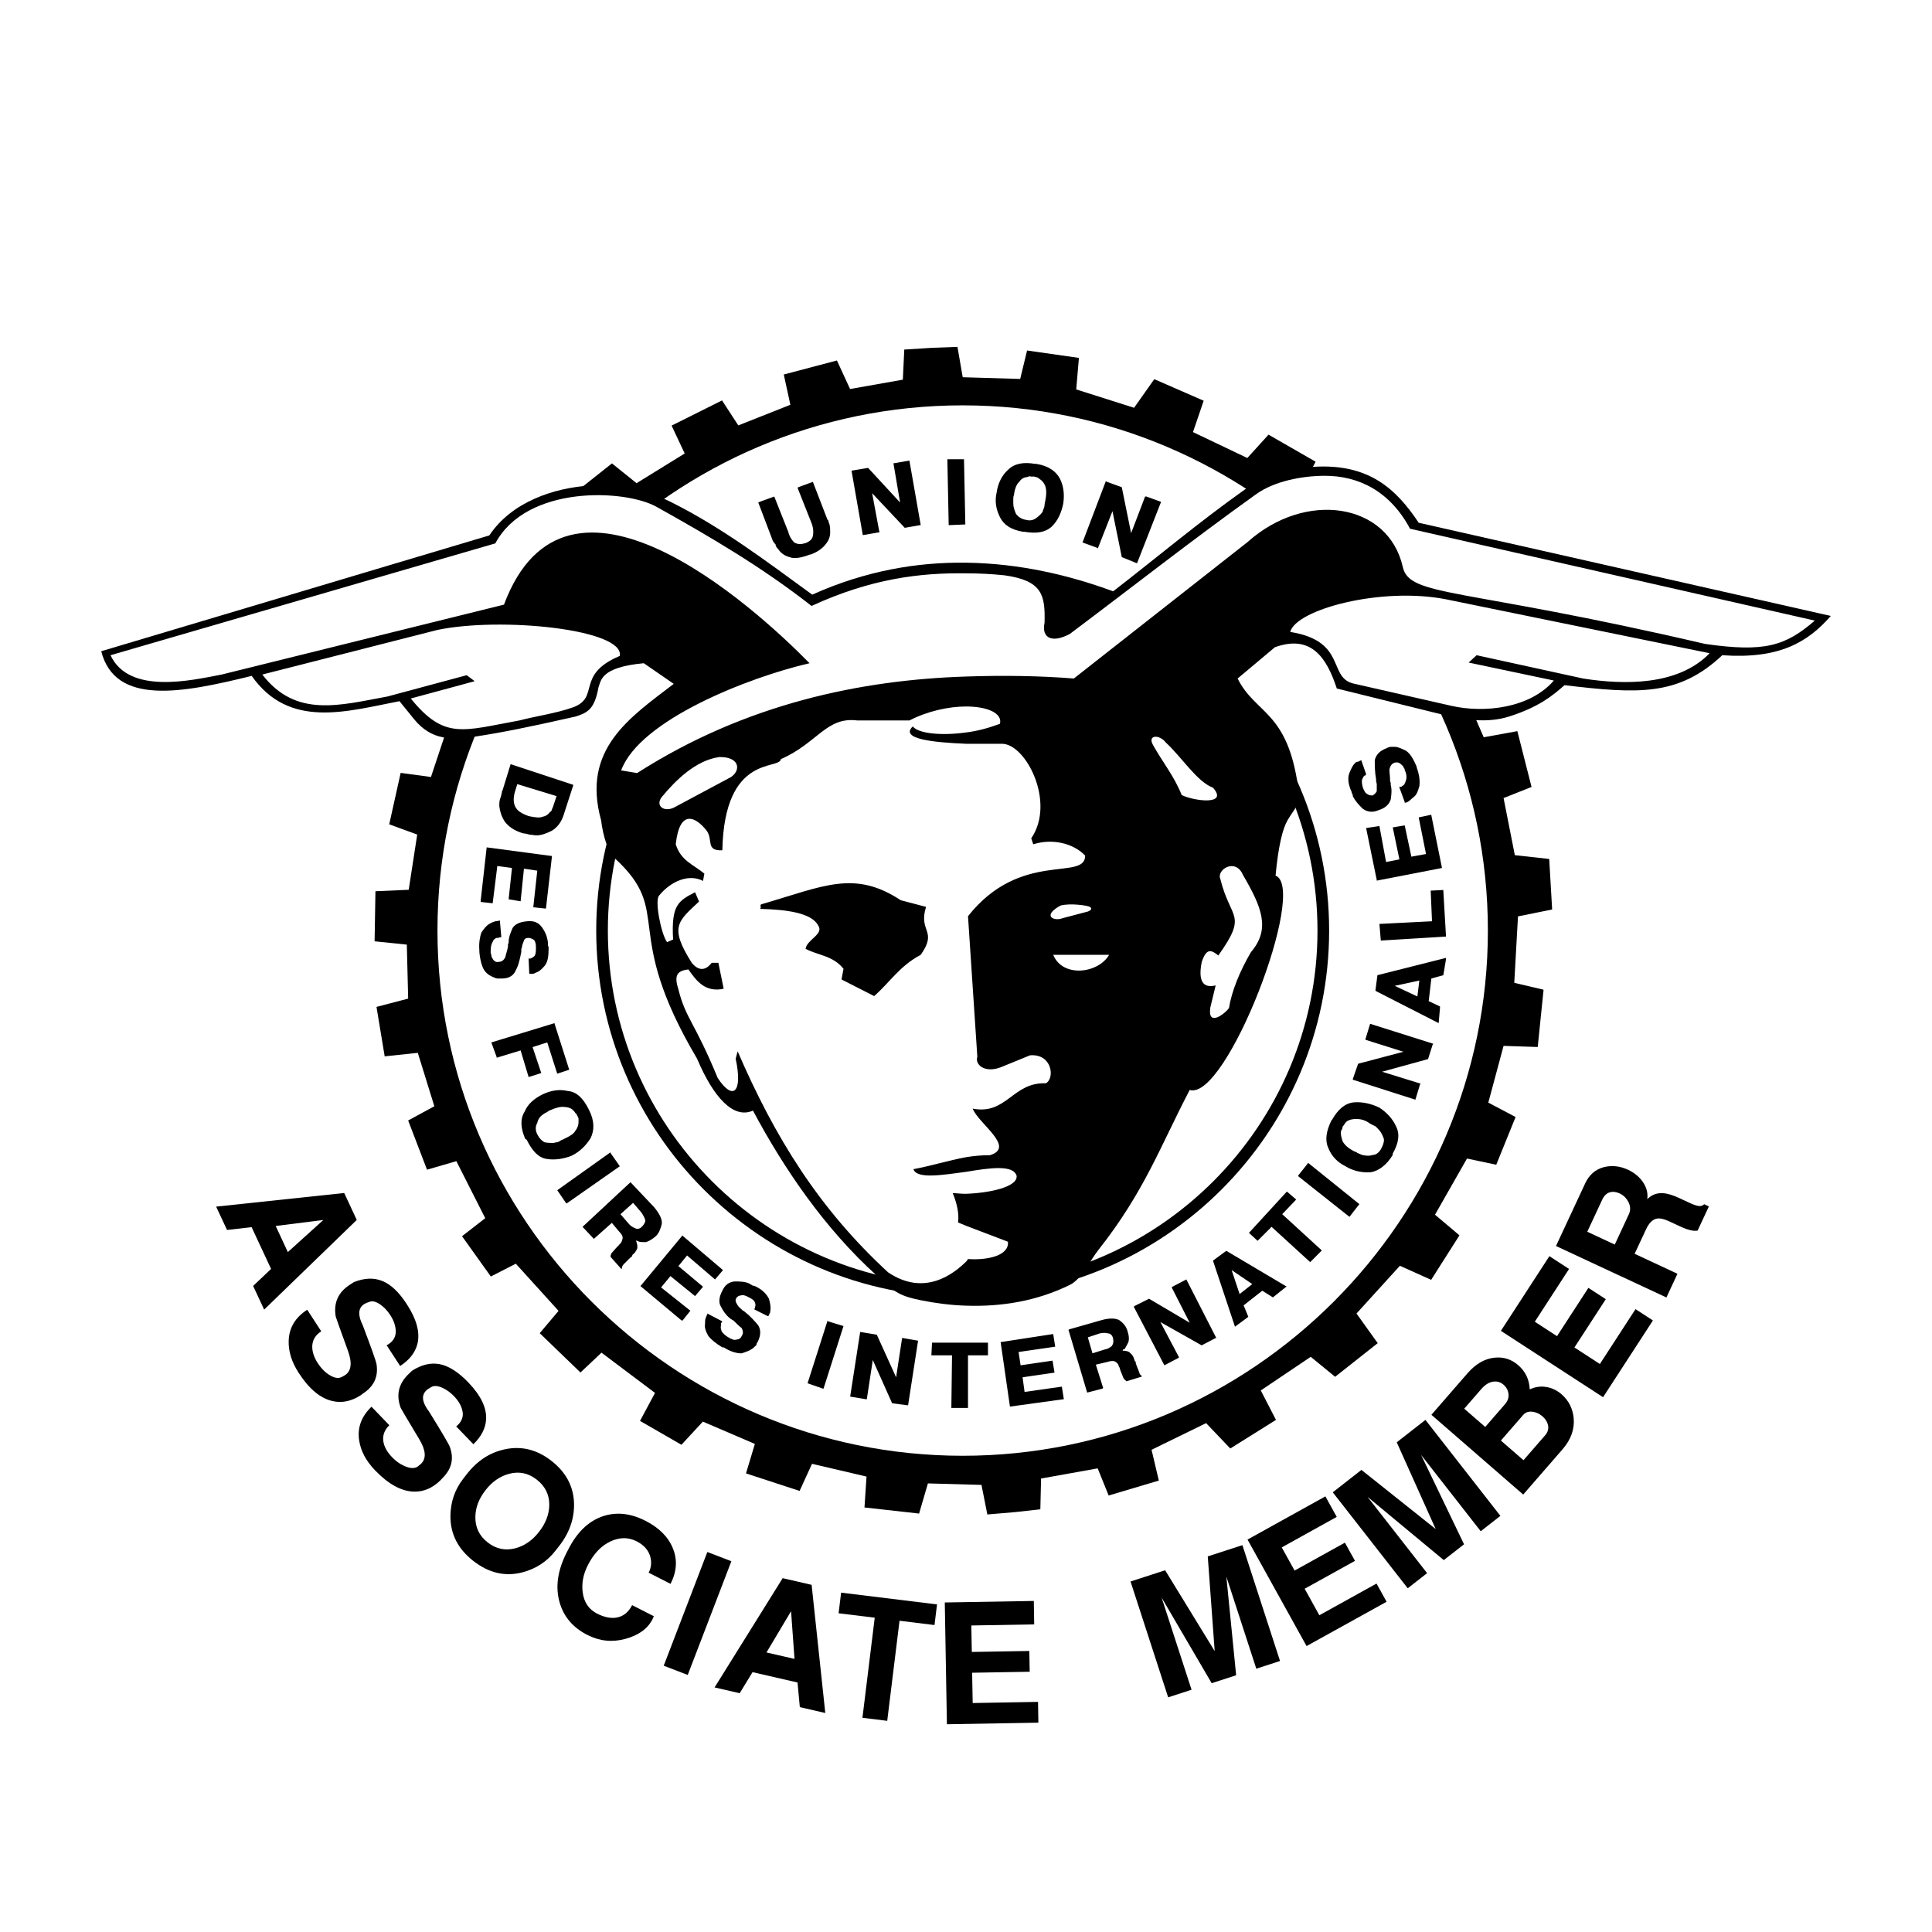 <?xml version="1.0" encoding="utf-8"?>
<!-- Generator: Adobe Illustrator 13.0.0, SVG Export Plug-In . SVG Version: 6.00 Build 14948)  -->
<!DOCTYPE svg PUBLIC "-//W3C//DTD SVG 1.0//EN" "http://www.w3.org/TR/2001/REC-SVG-20010904/DTD/svg10.dtd">
<svg version="1.0" id="Layer_1" xmlns="http://www.w3.org/2000/svg" xmlns:xlink="http://www.w3.org/1999/xlink" x="0px" y="0px"
	 width="192.756px" height="192.756px" viewBox="0 0 192.756 192.756" enable-background="new 0 0 192.756 192.756"
	 xml:space="preserve">
<g>
	<polygon fill-rule="evenodd" clip-rule="evenodd" fill="#FFFFFF" points="0,0 192.756,0 192.756,192.756 0,192.756 0,0 	"/>
	<polygon fill-rule="evenodd" clip-rule="evenodd" points="40.589,94.245 40.722,99.631 37.563,100.459 38.38,105.391 
		41.684,105.043 43.334,110.371 40.722,111.791 42.603,116.699 45.531,115.85 48.412,121.539 46.097,123.336 48.971,127.357 
		51.462,126.08 55.727,130.785 53.848,133.012 57.913,136.934 60.012,134.957 65.351,138.971 63.854,141.764 67.988,144.146 
		70.125,141.834 75.313,144.061 74.429,147.002 79.776,148.75 81.014,146.045 86.454,147.318 86.249,150.4 91.698,151.008 
		92.578,148 97.923,148.148 98.506,151.098 101.285,150.863 103.795,150.584 103.868,147.512 109.516,146.5 110.61,149.207 
		115.617,147.717 114.891,144.646 120.332,141.986 122.745,144.516 127.304,141.664 125.789,138.725 130.771,135.371 
		133.206,137.363 137.455,134.006 135.338,131.051 139.668,126.287 142.786,127.689 145.61,123.25 143.17,121.191 146.362,115.588 
		149.281,116.207 151.211,111.445 148.489,110.008 150.011,104.348 153.419,104.459 154.002,98.744 151.079,98.057 151.45,91.427 
		154.858,90.739 154.565,85.698 151.135,85.321 150.012,79.622 152.803,78.515 151.387,72.946 148.031,73.558 145.695,68.181 
		148.176,66.361 145.568,61.933 142.771,62.975 138.791,57.902 140.902,55.506 137.458,51.53 134.579,53.376 129.597,49.297 
		131.256,46.064 126.561,43.366 124.445,45.696 119.024,43.109 120.091,39.981 115.163,37.829 113.147,40.685 107.375,38.853 
		107.643,35.708 102.471,34.969 101.786,37.807 96.051,37.637 95.527,34.609 93.004,34.701 90.22,34.876 90.076,37.881 
		84.811,38.812 83.5,35.966 78.198,37.365 78.854,40.385 73.66,42.443 72.038,39.95 67.006,42.463 68.312,45.244 63.508,48.208 
		61.054,46.233 57.314,49.198 59.205,51.74 54.513,56.496 52.147,54.849 48.702,59.325 50.887,61.25 47.36,66.531 44.708,65.633 
		42.456,70.034 45.01,71.47 42.996,77.521 39.974,77.112 38.833,82.242 41.626,83.264 40.777,88.775 37.458,88.919 37.374,93.915 
		40.589,94.245 	"/>
	<path fill-rule="evenodd" clip-rule="evenodd" fill="#FFFFFF" d="M96.046,40.442c28.861,0,52.4,23.539,52.4,52.4
		s-23.539,52.4-52.4,52.4c-28.861,0-52.4-23.539-52.4-52.4S67.185,40.442,96.046,40.442L96.046,40.442z M96.046,56.281
		c20.138,0,36.562,16.424,36.562,36.561c0,20.138-16.424,36.562-36.562,36.562c-20.137,0-36.561-16.424-36.561-36.562
		C59.485,72.705,75.909,56.281,96.046,56.281L96.046,56.281z"/>
	<path fill-rule="evenodd" clip-rule="evenodd" fill="#FFFFFF" d="M96.046,57.442c19.498,0,35.4,15.902,35.4,35.4
		s-15.902,35.4-35.4,35.4s-35.4-15.902-35.4-35.4S76.548,57.442,96.046,57.442L96.046,57.442z"/>
	<path fill-rule="evenodd" clip-rule="evenodd" d="M53.603,113.17c0.199,0.398,0.465,0.664,0.731,0.797
		c0.332,0.066,0.598,0.066,0.863,0.066c0.266-0.066,0.531-0.066,0.665-0.199c0.199-0.133,0.332-0.133,0.398-0.199
		c0.598-0.266,0.996-0.531,1.128-0.797c0.267-0.334,0.333-0.664,0.333-0.863c0-0.133,0-0.334,0-0.398
		c-0.066-0.066-0.066-0.201-0.133-0.266c-0.066-0.133-0.066-0.201-0.199-0.268c0-0.066-0.132-0.199-0.266-0.332
		c-0.133-0.133-0.464-0.266-0.796-0.266c-0.333-0.066-0.864,0.066-1.462,0.332c-0.066,0-0.199,0.133-0.332,0.199
		c-0.133,0.066-0.266,0.133-0.332,0.201c-0.333,0.197-0.532,0.531-0.599,0.861C53.404,112.373,53.404,112.771,53.603,113.17
		L53.603,113.17L53.603,113.17z M49.884,91.981l0.132,1.527H49.95c-0.066,0-0.133,0-0.199,0.066c-0.066,0-0.133,0-0.199,0
		c-0.199,0.066-0.332,0.199-0.398,0.398c-0.133,0.199-0.2,0.532-0.2,0.863c0,0.067,0,0.133,0,0.2c0,0.066,0.066,0.199,0.066,0.266
		c0,0.199,0.133,0.332,0.199,0.465c0.133,0.133,0.266,0.266,0.531,0.199c0.333,0,0.532-0.199,0.665-0.465
		c0.067-0.332,0.199-0.664,0.266-1.062v-0.066c0-0.067,0-0.133,0-0.2l0.066-0.066c0,0,0-0.067,0-0.133c0-0.465,0.2-0.93,0.399-1.395
		c0.266-0.399,0.731-0.598,1.461-0.665c0.664-0.066,1.129,0.133,1.461,0.598c0.333,0.465,0.531,0.93,0.598,1.528
		c0,0.067,0,0.133,0,0.266c0,0.067,0.067,0.133,0.067,0.2v0.133c0,0.73-0.067,1.328-0.398,1.727
		c-0.332,0.399-0.598,0.598-0.997,0.731c-0.066,0.066-0.199,0.066-0.266,0.066s-0.133,0-0.266,0l0,0l0,0l-0.067-1.528
		c0,0,0.067,0,0.133,0c0,0,0,0,0.066,0c0.133-0.066,0.266-0.133,0.399-0.266c0.133-0.2,0.133-0.532,0.133-0.863
		c0-0.333-0.066-0.598-0.199-0.731c-0.199-0.133-0.398-0.199-0.532-0.199c-0.265,0-0.398,0.066-0.465,0.266
		c-0.066,0.199-0.199,0.465-0.199,0.665c0,0.066-0.066,0.133-0.066,0.199c0,0.066,0,0.2,0,0.266
		c-0.132,0.665-0.266,1.329-0.531,1.794c-0.199,0.531-0.664,0.863-1.395,0.863c-0.133,0-0.266,0-0.398,0
		c-0.133,0-0.332-0.066-0.465-0.133c-0.332-0.133-0.664-0.332-0.93-0.73c-0.2-0.333-0.399-0.997-0.465-1.794l0,0v-0.133
		c-0.066-0.797,0.066-1.395,0.199-1.793c0.266-0.399,0.531-0.731,0.797-0.864c0.199-0.133,0.398-0.199,0.598-0.266
		c0.199,0,0.332-0.066,0.465-0.066l0,0V91.981L49.884,91.981z M63.167,120.01l-1.262,1.129l0.863,0.998l0.066,0.066
		c0.133,0.133,0.332,0.266,0.531,0.332c0.199,0.133,0.465,0.066,0.665-0.133c0.266-0.266,0.399-0.531,0.333-0.73
		c-0.067-0.199-0.2-0.465-0.399-0.732l0,0L63.167,120.01L63.167,120.01z M52.274,86.668l-0.332,3.254l-1.196-0.199l0.333-3.122
		l-1.461-0.199l-0.464,3.719l-1.196-0.133v-0.132l0.598-5.314l6.509,0.864v0.066l-0.597,5.181l-1.262-0.133l0.398-3.653
		L52.274,86.668L52.274,86.668z M52.408,113.635c-0.465-1.062-0.531-1.994-0.067-2.725c0.333-0.797,0.997-1.328,1.794-1.727
		c0.863-0.398,1.66-0.531,2.524-0.332c0.863,0.066,1.528,0.73,2.059,1.793l0,0l0.067,0.133c0.531,1.064,0.531,1.994,0.132,2.791
		c-0.465,0.73-1.062,1.328-1.859,1.727c-0.797,0.332-1.727,0.465-2.524,0.332c-0.864-0.133-1.461-0.863-1.993-1.926l0,0
		L52.408,113.635L52.408,113.635z M58.12,122.402l4.782-4.451l0.066,0.066l2.325,2.457c0.532,0.664,0.797,1.197,0.731,1.662
		c-0.133,0.465-0.266,0.93-0.664,1.262c-0.333,0.266-0.665,0.465-0.93,0.531c-0.267,0-0.532,0-0.731-0.066
		c-0.066-0.066-0.133-0.066-0.199-0.066c0-0.066-0.066,0-0.066-0.066c0.132,0.332,0.199,0.598,0.132,0.863
		c-0.132,0.266-0.265,0.465-0.465,0.598c0,0.066-0.066,0.133-0.066,0.199c-0.066,0-0.133,0.066-0.199,0.133
		c-0.266,0.266-0.465,0.465-0.598,0.598s-0.199,0.266-0.199,0.465l0,0h-0.066v0.066v-0.066l-1.062-1.195
		c0-0.133,0.066-0.332,0.133-0.398c0.133-0.133,0.332-0.398,0.598-0.664c0.066-0.066,0.066-0.066,0.133-0.133
		c0,0,0-0.066,0.066-0.066c0.133-0.133,0.199-0.266,0.266-0.531c0.066-0.199-0.066-0.465-0.398-0.797l0,0l-0.664-0.797l-1.793,1.594
		l-0.066-0.066L58.12,122.402L58.12,122.402z M70.673,131.104l1.395,0.73l0,0c-0.066,0.066-0.066,0.133-0.132,0.199
		c0,0.066,0,0.199,0,0.199c-0.067,0.199,0,0.398,0.066,0.598c0.133,0.199,0.332,0.398,0.664,0.598c0.067,0,0.133,0.066,0.199,0.133
		c0.067,0,0.133,0,0.199,0.066c0.133,0.066,0.333,0.066,0.532,0c0.133,0,0.332-0.133,0.398-0.332c0.199-0.266,0.133-0.531,0-0.797
		c-0.266-0.199-0.531-0.465-0.797-0.73c-0.066-0.066-0.066-0.066-0.133-0.066c-0.066,0,0-0.066-0.066-0.066
		c-0.066,0-0.066-0.066-0.133-0.066c0,0,0-0.066-0.066-0.066c-0.399-0.332-0.664-0.73-0.863-1.131
		c-0.266-0.396-0.199-0.996,0.132-1.594c0.266-0.598,0.665-0.863,1.196-0.93c0.598,0,1.129,0,1.594,0.266
		c0.066,0.066,0.132,0.066,0.199,0.133c0.066,0,0.199,0.066,0.266,0.066l0,0l0.133,0.066c0.664,0.332,1.062,0.797,1.262,1.197
		c0.133,0.465,0.2,0.861,0.133,1.195c0,0.133,0,0.199-0.066,0.266c-0.067,0.133-0.067,0.199-0.133,0.266l0,0h-0.066l-1.329-0.664
		c0-0.066,0.066-0.133,0.066-0.133v-0.068c0.066-0.199,0.066-0.33,0-0.463c-0.066-0.268-0.333-0.398-0.598-0.533
		c-0.333-0.199-0.598-0.266-0.797-0.199c-0.199,0-0.398,0.133-0.464,0.266c-0.133,0.199-0.067,0.4,0.066,0.6
		c0.066,0.131,0.199,0.33,0.398,0.465c0.066,0.066,0.133,0.133,0.199,0.199c0.066,0,0.133,0.066,0.133,0.066
		c0.598,0.465,1.062,0.996,1.395,1.395c0.266,0.465,0.266,0.996-0.066,1.66c-0.066,0.066-0.133,0.199-0.133,0.332
		c-0.133,0.066-0.266,0.266-0.398,0.332c-0.266,0.199-0.665,0.332-1.063,0.465c-0.465,0-1.062-0.133-1.793-0.598l0,0h-0.133
		c-0.664-0.398-1.129-0.797-1.395-1.129c-0.266-0.465-0.398-0.863-0.333-1.195c0-0.199,0-0.465,0.067-0.598
		c0.066-0.199,0.132-0.332,0.199-0.465l0,0L70.673,131.104L70.673,131.104z M53.138,104.469l0.864,2.59l-1.263,0.398l-0.796-2.656
		l-2.392,0.73v-0.066l-0.531-1.461l6.31-1.926v0.064l1.461,4.584l-1.196,0.398l-0.997-3.121L53.138,104.469L53.138,104.469z
		 M55.529,79.428l-3.918-1.196l-0.266,0.864c-0.132,0.531-0.132,0.996,0.067,1.395s0.597,0.665,1.328,0.93
		c0.665,0.133,1.063,0.199,1.396,0.066c0.332-0.066,0.531-0.199,0.73-0.465c0.133-0.066,0.199-0.2,0.199-0.266
		c0.067-0.2,0.133-0.266,0.133-0.333l0,0L55.529,79.428L55.529,79.428z M60.91,115.029l0.93,1.328l-5.313,3.719l-0.067-0.066
		l-0.863-1.262l5.314-3.785V115.029L60.91,115.029z M67.685,126.32l2.457,2.059l-0.797,0.932l-2.457-1.994l-0.931,1.129l2.923,2.326
		l-0.797,0.996l-0.133-0.066l-4.051-3.389l4.185-5.047l0.066,0.066l3.985,3.387l-0.797,0.93l-2.79-2.391L67.685,126.32
		L67.685,126.32z M57.189,78.365l-0.863,2.657c-0.266,0.996-0.731,1.527-1.263,1.859c-0.531,0.266-1.062,0.465-1.527,0.465
		c-0.2,0-0.465-0.066-0.665-0.066c-0.266-0.067-0.465-0.133-0.665-0.133c-0.93-0.266-1.527-0.731-1.859-1.195
		c-0.333-0.531-0.465-0.996-0.532-1.528c0-0.266,0-0.598,0.133-0.864c0.066-0.266,0.133-0.464,0.133-0.597l0,0l0.066-0.133
		l0.797-2.59l6.243,2.059V78.365L57.189,78.365z M82.629,131.834l1.528,0.465l-1.993,6.242h-0.066l-1.528-0.531l1.993-6.242
		L82.629,131.834L82.629,131.834z M87.079,135.686l-0.598,3.918h-0.066l-1.594-0.264l0.997-6.443h0.066l1.595,0.266l1.926,4.25
		l0.598-3.918h0.066l1.528,0.266l-0.997,6.443h-0.066l-1.527-0.199L87.079,135.686L87.079,135.686z M101.824,136.217l3.188-0.465
		l0.199,1.195l-3.188,0.465l0.199,1.461l3.72-0.529l0.199,1.26h-0.066l-5.313,0.732l-0.93-6.443h0.066l5.181-0.797l0.199,1.262
		l-3.653,0.531L101.824,136.217L101.824,136.217z M108.467,138.939l-1.86-6.242l0.066-0.066l3.255-0.93
		c0.73-0.199,1.328-0.199,1.727,0c0.466,0.332,0.731,0.664,0.864,1.195c0.133,0.398,0.133,0.73,0.066,0.996
		c-0.133,0.266-0.266,0.531-0.398,0.73c-0.066,0-0.066,0-0.133,0c0,0.066,0,0.066-0.066,0.133c0.332,0,0.664,0.066,0.797,0.266
		c0.199,0.133,0.332,0.398,0.398,0.664c0,0.066,0.066,0.133,0.133,0.199c0,0,0,0.066,0,0.133c0.133,0.398,0.266,0.664,0.332,0.863
		s0.066,0.266,0.266,0.398l0,0v0.066h0.066h-0.066l-1.527,0.465c-0.133-0.133-0.266-0.199-0.332-0.398s-0.199-0.465-0.333-0.863
		v-0.066c0-0.066-0.066-0.066-0.066-0.066c-0.065-0.266-0.133-0.398-0.331-0.531c-0.2-0.133-0.465-0.133-0.864,0l0,0l-1.129,0.266
		l0.73,2.324l-0.066,0.066L108.467,138.939L108.467,138.939z M108.533,133.428l0.465,1.594l1.262-0.398h0.066
		c0.199-0.066,0.465-0.199,0.598-0.332c0.134-0.199,0.199-0.398,0.134-0.73c-0.067-0.332-0.267-0.531-0.532-0.531
		c-0.199-0.066-0.465-0.066-0.797,0l0,0L108.533,133.428L108.533,133.428z M115.772,131.9l1.86,3.52l-0.066,0.066l-1.396,0.73
		l-3.055-5.846l0.066-0.064l1.461-0.73l4.052,2.391l-1.793-3.521l0.066-0.066l1.395-0.73l2.989,5.846h-0.066l-1.395,0.73
		L115.772,131.9L115.772,131.9z M121.087,125.723l1.262-0.93l6.044,3.586h-0.066l-1.328,1.062l-1.062-0.664l-1.86,1.461l0.465,1.131
		l-0.066,0.066l-1.262,0.93l-2.192-6.576L121.087,125.723L121.087,125.723z M123.677,129.109l1.263-0.996l-2.06-1.395
		L123.677,129.109L123.677,129.109z M96.378,133.959h2.191v1.262h-1.992v5.248h-0.133h-0.066h-1.461l0.066-5.248h-2.06l0.066-1.262
		h0.067H96.378L96.378,133.959z M126.865,122.402l-1.395,1.395L124.606,123l0.066-0.066l3.72-4.053l0.93,0.797l-1.395,1.461
		l3.919,3.588v0.066l-1.129,1.129L126.865,122.402L126.865,122.402z M129.521,117.287l0.997-1.262l5.114,4.117l-0.066,0.066
		l-0.93,1.197l-5.115-4.053V117.287L129.521,117.287z M138.954,115.229c-0.599,0.996-1.396,1.594-2.192,1.727
		c-0.863,0.066-1.793-0.133-2.523-0.598c-0.798-0.398-1.396-0.996-1.728-1.859c-0.332-0.73-0.199-1.66,0.332-2.723l0,0l0.066-0.066
		c0.598-1.064,1.329-1.662,2.191-1.729c0.798-0.066,1.728,0.133,2.524,0.531c0.73,0.465,1.329,1.129,1.661,1.861
		c0.398,0.797,0.266,1.66-0.332,2.723l0,0V115.229L138.954,115.229z M137.824,114.564c0.199-0.398,0.332-0.797,0.199-1.062
		c-0.132-0.332-0.266-0.598-0.465-0.797c-0.133-0.133-0.266-0.332-0.465-0.398s-0.332-0.199-0.398-0.199
		c-0.531-0.398-0.996-0.467-1.395-0.467c-0.332,0-0.664,0.068-0.863,0.201c-0.134,0.066-0.199,0.197-0.267,0.266
		c-0.066,0.133-0.132,0.199-0.199,0.266c0,0.064-0.065,0.199-0.065,0.264c-0.066,0.068-0.134,0.268-0.134,0.334
		c0,0.266,0.067,0.598,0.199,0.93c0.199,0.332,0.532,0.664,1.196,0.996c0.066,0,0.199,0.066,0.266,0.133
		c0.133,0.066,0.332,0.133,0.465,0.199c0.332,0.066,0.664,0.133,1.062,0C137.293,115.229,137.625,114.963,137.824,114.564
		L137.824,114.564L137.824,114.564z M137.892,106.926l3.852,1.195l-0.066,0.066l-0.465,1.527l-6.243-1.992v-0.066l0.531-1.527
		l4.517-1.195l-3.786-1.197v-0.064l0.465-1.529l6.311,1.994l-0.066,0.066l-0.466,1.461L137.892,106.926L137.892,106.926z
		 M137.227,98.822l0.199-1.527l6.842-1.727v0.133l-0.266,1.594l-1.196,0.332l-0.265,2.258l1.128,0.531v0.133l-0.132,1.529
		l-6.244-3.189L137.227,98.822L137.227,98.822z M141.411,99.42l0.199-1.594l-2.458,0.531L141.411,99.42L141.411,99.42z
		 M142.74,88.859l1.262-0.066v0.066l0.266,4.583l-6.51,0.398v-0.066l-0.133-1.594l5.247-0.266L142.74,88.859L142.74,88.859z
		 M139.618,85.737l-0.664-3.188l1.194-0.2l0.665,3.122l1.461-0.266l-0.73-3.653l1.262-0.266v0.066l1.062,5.247l-6.509,1.262v-0.066
		l-1.062-5.181l1.328-0.2l0.664,3.587L139.618,85.737L139.618,85.737z M140.148,80.025l-0.53-1.461v-0.066c0.066,0,0.133,0,0.199,0
		c0.066-0.066,0.133-0.133,0.199-0.133c0.132-0.133,0.199-0.332,0.266-0.531s0.066-0.531-0.066-0.864
		c-0.067-0.066-0.067-0.132-0.067-0.199s-0.132-0.199-0.132-0.266c-0.066-0.132-0.199-0.199-0.332-0.332
		c-0.199-0.133-0.332-0.133-0.598-0.066c-0.267,0.133-0.399,0.332-0.466,0.665c0,0.332,0.066,0.664,0.066,1.062
		c0,0.066,0,0.066,0,0.133c0.066,0,0,0.066,0.066,0.133v0.066c0,0.066,0,0.133,0,0.133c0.134,0.532,0.066,0.996,0,1.461
		c-0.133,0.465-0.531,0.864-1.195,1.063c-0.598,0.266-1.129,0.2-1.594-0.133c-0.398-0.398-0.73-0.731-0.996-1.262
		c0-0.133,0-0.2-0.066-0.2c0-0.066-0.066-0.199-0.066-0.265l0,0l-0.066-0.133c-0.266-0.665-0.332-1.262-0.133-1.727
		s0.332-0.797,0.664-1.063c0.066,0,0.199-0.066,0.266-0.066c0.066-0.066,0.133-0.066,0.266-0.133l0,0v0.066l0.465,1.328
		c0,0.067-0.066,0.067-0.066,0.133c-0.066,0,0,0-0.066,0c-0.133,0.066-0.199,0.266-0.266,0.398c-0.066,0.199,0,0.531,0.066,0.797
		c0.133,0.333,0.266,0.598,0.465,0.664c0.133,0.133,0.398,0.133,0.531,0.133c0.199-0.133,0.398-0.332,0.398-0.465
		c0-0.2,0-0.465,0-0.731c-0.066,0,0-0.133-0.066-0.199c0-0.066,0-0.133,0-0.199c-0.133-0.731-0.133-1.395-0.133-1.926
		c0.133-0.532,0.465-0.93,1.195-1.196c0.066-0.066,0.199-0.066,0.332-0.133c0.133,0,0.332,0,0.465,0c0.333,0,0.731,0.199,1.13,0.398
		c0.398,0.266,0.73,0.797,1.062,1.594l0,0v0.067c0.266,0.73,0.332,1.328,0.266,1.859c-0.133,0.465-0.266,0.863-0.531,1.062
		c-0.133,0.133-0.332,0.266-0.465,0.399c-0.133,0.133-0.332,0.199-0.466,0.199l0,0V80.025L140.148,80.025z M102.091,53.059
		c-1.196-0.199-1.927-0.664-2.325-1.461c-0.398-0.797-0.531-1.594-0.332-2.458c0.133-0.93,0.531-1.727,1.129-2.258
		c0.664-0.664,1.594-0.797,2.724-0.598l0,0h0.132c1.196,0.199,1.927,0.73,2.325,1.461c0.398,0.797,0.466,1.66,0.332,2.524
		c-0.199,0.93-0.531,1.66-1.129,2.258c-0.664,0.598-1.528,0.73-2.724,0.531l0,0H102.091L102.091,53.059z M87.013,49.206l0.73,3.919
		H87.61l-1.527,0.266l-1.129-6.443h0.066l1.594-0.266l3.188,3.454l-0.664-3.919h0.066l1.528-0.266l1.129,6.443h-0.066l-1.528,0.266
		L87.013,49.206L87.013,49.206z M110.99,51l-1.461,3.72l-0.066-0.067l-1.461-0.531l2.324-6.11l0.133,0.066l1.461,0.531l0.931,4.583
		l1.395-3.653h0.133l1.461,0.532l-2.391,6.11h-0.066l-1.462-0.598L110.99,51L110.99,51z M75.788,50.07l1.461-0.532l1.395,3.521
		c0.133,0.531,0.398,0.864,0.598,1.062c0.333,0.199,0.665,0.199,1.129,0.066c0.465-0.199,0.665-0.398,0.731-0.73
		c0.066-0.332,0.066-0.73-0.133-1.262l0,0l-1.395-3.52l0.066-0.066l1.461-0.531l1.461,3.786h0.066c0,0.132,0.066,0.265,0.133,0.464
		c0.066,0.266,0.066,0.532,0.066,0.797c0,0.398-0.133,0.797-0.465,1.195c-0.266,0.332-0.73,0.731-1.461,0.997l0,0h-0.066
		c-0.863,0.332-1.594,0.465-2.059,0.266c-0.531-0.133-0.93-0.465-1.129-0.797c-0.133-0.133-0.266-0.266-0.266-0.465
		c-0.133-0.133-0.199-0.266-0.266-0.332l0,0l-1.461-3.853L75.788,50.07L75.788,50.07z M102.356,51.863
		c0.464,0.132,0.796,0,1.062-0.2c0.267-0.199,0.466-0.398,0.599-0.598c0.066-0.266,0.199-0.465,0.199-0.664
		c0-0.2,0.066-0.332,0.066-0.399c0.133-0.664,0.133-1.129,0-1.527c-0.133-0.332-0.332-0.532-0.532-0.665
		c-0.065-0.066-0.265-0.199-0.332-0.199c-0.065,0-0.199-0.066-0.266-0.066c-0.133,0-0.265,0-0.332,0
		c-0.066-0.066-0.198,0-0.398,0.066c-0.199,0-0.531,0.133-0.73,0.465c-0.266,0.199-0.465,0.73-0.531,1.328
		c-0.066,0.133-0.066,0.266-0.066,0.398c0,0.199,0,0.333,0,0.465c0,0.332,0.133,0.664,0.266,0.997
		C101.559,51.531,101.891,51.796,102.356,51.863L102.356,51.863L102.356,51.863z M94.651,45.818h1.527l0.133,6.509h-0.066
		l-1.594,0.067l-0.133-6.576H94.651L94.651,45.818z"/>
	<path fill-rule="evenodd" clip-rule="evenodd" d="M124.208,48.833c2.025-1.433,4.404-2.104,6.842-2.258
		c5.512-0.347,8.236,2.192,10.494,5.58l41.114,9.299c-2.324,2.657-5.181,4.317-10.826,3.918c-4.384,4.118-8.436,3.853-15.742,2.989
		c-1.129,0.997-2.511,2.166-5.513,3.122c-2.178,0.693-4.501,0.346-6.709-0.199l-10.494-2.591c-1.062-3.254-2.656-5.38-6.177-4.118
		l-3.72,3.122c1.794,3.587,4.981,3.188,6.044,10.893c0.244,1.812-0.387,2.047-1.084,3.286c-0.465,0.824-0.894,2.499-1.174,5.482
		c3.255,1.262-4.915,22.517-8.568,21.388c-2.949,5.656-4.535,10.17-9.107,15.959c-0.851,1.076-1.68,2.912-2.83,3.479
		c-3.343,1.648-6.89,2.203-10.38,2.082c-1.513-0.043-3.026-0.244-4.505-0.539c-2.378-0.471-2.766-0.984-4.431-2.49
		c-5.099-4.609-9.204-10.58-12.318-16.432c-1.926,0.863-3.918-1.262-5.579-5.182c-7.659-12.957-2.254-14.505-8.185-19.97
		c-0.703-0.642-1.179-2.165-1.392-3.832c-1.957-7.075,2.846-10.217,7.252-13.592l-2.988-2.059c-4.318,0.398-4.252,1.727-4.518,2.391
		c-0.398,2.192-1.062,2.524-2.258,2.922c-4.716,1.063-7.373,1.599-9.963,1.993c-2.316,0.352-4.407,0.465-6.19-1.734l-1.448-1.786
		c-5.295,1.029-11.007,2.796-14.745-2.524c-6.974,1.727-13.617,2.989-15.011-2.458l38.723-11.557
		c2.214-3.322,6.388-4.759,10.163-4.982c2.786-0.165,5.39,0.374,7.97,1.66c5.027,2.508,9.432,5.845,14.081,9.233
		c5.313-2.391,10.494-3.255,15.343-3.188c5.38,0.066,10.362,1.262,14.68,2.856C115.44,55.608,119.686,52.033,124.208,48.833
		L124.208,48.833z"/>
	<path fill-rule="evenodd" clip-rule="evenodd" fill="#FFFFFF" d="M26.171,67.299c3.34,4.341,7.692,3.071,12.487,2.191l7.904-2.125
		l0.797,0.598l-6.376,1.727c3.375,4.146,5.174,3.215,10.827,2.192c1.715-0.445,3.655-0.71,5.311-1.294
		c2.826-0.997,0.226-3.248,4.718-5.148c0.465-2.657-11.823-3.919-18.199-2.591L26.171,67.299L26.171,67.299z M170.57,65.173
		c-3.149,3.265-8.563,3.157-12.62,2.524l-10.628-2.325l-0.797,0.731l8.502,1.793c-2.349,2.739-6.878,3.287-10.229,2.524
		l-9.631-2.192c-2.79-0.532-0.664-4.251-6.443-5.181c0.598-2.258,9.1-4.517,15.543-3.254L170.57,65.173L170.57,65.173z
		 M96.378,67.498c-10.362,0.333-21.918,2.657-32.812,9.631l-1.594-0.266c1.86-5.048,12.753-9.299,18.796-10.693
		c-5.684-5.804-24.269-22.497-30.486-5.845L22.12,67.299c-3.028,0.581-9.25,2.034-11.092-1.927l38.391-11.159
		c3.121-5.845,12.93-5.407,16.073-3.653c5.425,3.027,10.561,6.044,15.476,9.896c5.912-2.723,10.827-3.321,15.41-3.254
		c1.329,0,2.59,0.066,3.853,0.199c3.786,0.531,4.052,1.993,3.985,4.716c-0.332,1.594,0.797,2.059,2.524,1.129
		c6.198-4.649,12.293-9.442,18.598-13.948c1.843-1.318,4.605-1.814,6.773-1.828c3.495-0.023,6.602,1.592,8.569,5.281l40.384,9.166
		c-2.923,2.524-4.981,3.188-10.96,2.325c-24.509-5.712-29.49-4.649-30.154-7.705c-1.462-6.376-9.697-7.638-15.477-2.458
		l-17.335,13.616C103.817,67.431,100.164,67.365,96.378,67.498L96.378,67.498z M96.444,125.814
		c-1.262,1.262-4.184,3.588-7.837,1.129c-6.915-6.369-11.315-13.49-15.011-22.051l-0.199,0.73c0.73,3.387-0.266,4.252-1.793,1.926
		c-2.325-5.645-3.188-5.91-3.918-8.834c-0.399-1.262-0.266-1.86,0.996-1.992c0.797,1.129,1.66,2.324,3.521,1.926l-0.532-2.59h-0.664
		c-0.398,0.531-1.129,1.062-1.993,0c-2.258-3.586-1.395-4.118,0.73-6.11l-0.398-0.93c-1.66,0.864-2.391,1.262-2.191,4.716L66.555,94
		c-0.598-0.797-1.262-4.185-0.797-4.649c1.196-1.461,2.989-2.191,4.383-1.461l0.133-0.73c-1.129-0.931-2.325-1.263-2.856-2.923
		c0.398-3.653,2.06-2.657,3.056-1.395c0.73,0.93-0.133,2.059,1.594,1.993c0.2-9.697,5.712-7.971,5.845-9.1
		c3.653-1.594,4.517-4.251,7.638-3.853h5.181c1.793-0.93,3.919-1.395,5.646-1.395c2.126,0,3.653,0.665,3.388,1.727
		c-1.062,0.398-2.258,0.731-3.388,0.864c-2.391,0.332-4.716,0.132-5.313-0.598c-1.329,1.262,2.125,1.594,5.313,1.727
		c1.329,0,2.657,0,3.587,0c2.392,0,5.38,5.845,2.923,9.432l0.199,0.598c1.859-0.598,3.984-0.133,5.181,1.129
		c0,2.591-6.443-0.597-11.69,6.044l0.93,14.015c-0.266,0.797,0.73,1.66,2.325,1.062l2.922-1.195
		c2.192-0.199,2.524,2.258,1.595,2.789c-3.321-0.133-3.919,3.189-7.307,2.525c0.598,1.527,4.317,3.852,1.727,4.648
		c-0.797,0-1.593,0.066-2.391,0.199c-1.793,0.332-3.454,0.863-5.247,1.195c0.332,0.996,2.79,0.598,5.247,0.266
		c2.391-0.398,4.716-0.73,5.048,0.398c0.133,1.129-2.789,1.727-5.114,1.795c-0.465,0-0.93-0.068-1.262-0.068
		c0.398,0.932,0.664,2.061,0.531,2.924l0.797,0.332l4.185,1.594c0.133,1.395-2.059,1.861-3.985,1.727
		C96.511,125.682,96.511,125.75,96.444,125.814L96.444,125.814z M121.751,87.689c-0.398-0.93,1.527-2.125,2.258-0.398
		c1.859,3.188,2.79,5.38,0.797,7.705c-1.129,1.926-1.926,3.918-2.191,5.58c-0.447,0.609-2.164,1.908-1.859-0.068l0.531-2.191
		c-0.864,0.199-1.86,0.066-1.395-2.324c0.465-1.395,0.929-1.262,1.66-0.664C124.523,91.144,122.764,91.81,121.751,87.689
		L121.751,87.689z M105.079,95.262c0.469,1.154,1.591,1.623,2.732,1.569c1.142-0.054,2.303-0.631,2.847-1.569H105.079
		L105.079,95.262z M108.533,90.944c0.199-0.066,0.531-0.266,0.199-0.465c-0.199-0.132-1.927-0.398-2.923-0.132
		c-1.926,1.062-0.598,1.594,0.199,1.262L108.533,90.944L108.533,90.944z M117.898,79.321c1.195,0.598,4.716,1.062,3.121-0.731
		c-1.594-0.598-3.121-3.055-4.716-4.517c-0.598-0.797-1.859-0.797-1.262,0.266C116.018,76.081,117.138,77.42,117.898,79.321
		L117.898,79.321z M71.736,75.535c1.992-0.066,2.258,1.262,1.195,1.993l-5.712,3.055c-0.996,0.465-1.859-0.199-1.195-1.062
		C67.423,77.821,69.429,75.864,71.736,75.535L71.736,75.535z M75.987,90.213c6.177-1.793,9.232-3.454,13.882-0.398l2.524,0.664
		c-0.797,2.524,1.196,2.325-0.531,4.783c-2.125,1.129-3.056,2.723-4.649,4.117l-3.255-1.66l0.199-1.062
		c-1.063-1.329-2.524-1.329-3.786-1.993c0.133-0.93,1.86-1.461,1.262-2.325c-0.665-1.262-3.122-1.594-5.845-1.661
		C76.057,90.611,75.719,90.281,75.987,90.213L75.987,90.213z"/>
	<path fill-rule="evenodd" clip-rule="evenodd" d="M21.564,120.385l12.777-1.359l1.253,2.688l-9.24,8.945l-1.1-2.361l1.792-1.697
		l-1.944-4.17l-2.451,0.283L21.564,120.385L21.564,120.385z M32.262,121.717l-4.756,0.6l1.211,2.604L32.262,121.717L32.262,121.717z
		"/>
	<path fill-rule="evenodd" clip-rule="evenodd" d="M30.652,130.672l1.398,2.152c-0.577,0.373-0.875,0.869-0.897,1.486
		c-0.013,0.539,0.171,1.102,0.548,1.688c0.362,0.551,0.78,0.967,1.262,1.242c0.482,0.279,0.888,0.309,1.217,0.096l0.235-0.131
		c0.637-0.414,0.739-1.227,0.301-2.434c-0.79-2.172-1.195-3.311-1.221-3.416c-0.231-1.355,0.235-2.412,1.392-3.166l0.416-0.271
		c1.043-0.418,1.988-0.459,2.838-0.115c0.85,0.338,1.665,1.111,2.444,2.314c1.002,1.541,1.351,2.879,1.046,4.016
		c-0.225,0.842-0.796,1.557-1.709,2.154l-1.348-2.074l0.171-0.09c0.498-0.326,0.745-0.754,0.739-1.287
		c-0.006-0.531-0.187-1.074-0.548-1.629c-0.295-0.457-0.641-0.814-1.027-1.078c-0.39-0.26-0.723-0.35-0.999-0.26
		c-0.276,0.088-0.466,0.168-0.571,0.234c-0.266,0.174-0.425,0.396-0.473,0.672c-0.073,0.377,0.035,0.859,0.324,1.443
		c0.863,2.283,1.319,3.566,1.37,3.852c0.209,1.256-0.238,2.242-1.344,2.961l-0.228,0.172c-0.926,0.6-1.858,0.797-2.794,0.586
		c-1.217-0.266-2.349-1.201-3.389-2.809c-0.713-1.094-1.046-2.178-1.002-3.25C28.854,132.455,29.469,131.438,30.652,130.672
		L30.652,130.672z"/>
	<path fill-rule="evenodd" clip-rule="evenodd" d="M37.063,140.348l1.782,1.846c-0.494,0.477-0.691,1.021-0.596,1.633
		c0.089,0.533,0.377,1.047,0.863,1.551c0.457,0.473,0.948,0.799,1.474,0.979c0.527,0.182,0.932,0.135,1.214-0.139l0.203-0.172
		c0.548-0.529,0.491-1.344-0.168-2.447c-1.189-1.98-1.804-3.018-1.849-3.119c-0.485-1.287-0.231-2.414,0.764-3.375l0.355-0.342
		c0.945-0.611,1.864-0.83,2.761-0.66c0.901,0.176,1.846,0.773,2.841,1.805c1.274,1.322,1.874,2.572,1.788,3.744
		c-0.06,0.869-0.481,1.682-1.265,2.439l-1.718-1.779l0.149-0.121c0.428-0.412,0.589-0.881,0.481-1.4
		c-0.107-0.523-0.39-1.021-0.846-1.494c-0.377-0.391-0.783-0.678-1.214-0.859c-0.431-0.184-0.773-0.203-1.027-0.066
		c-0.254,0.141-0.425,0.254-0.517,0.342c-0.229,0.219-0.339,0.471-0.336,0.75c0.003,0.383,0.2,0.836,0.596,1.354
		c1.281,2.072,1.972,3.246,2.074,3.52c0.447,1.188,0.193,2.244-0.755,3.16l-0.19,0.209c-0.795,0.768-1.671,1.139-2.631,1.113
		c-1.243-0.031-2.534-0.734-3.862-2.111c-0.907-0.939-1.443-1.939-1.601-3C35.64,142.443,36.048,141.328,37.063,140.348
		L37.063,140.348z"/>
	<path fill-rule="evenodd" clip-rule="evenodd" d="M47.219,155.732c-1.519-1.188-2.277-2.664-2.28-4.436
		c0.006-1.428,0.435-2.686,1.284-3.773l0.364-0.467c1.037-1.328,2.305-2.15,3.798-2.461c1.652-0.352,3.197,0.035,4.63,1.154
		c1.446,1.129,2.197,2.527,2.254,4.199c0.05,1.533-0.444,2.967-1.481,4.295l-0.365,0.467c-0.856,1.098-1.969,1.822-3.335,2.172
		C50.38,157.316,48.757,156.934,47.219,155.732L47.219,155.732z M48.659,153.891c0.828,0.646,1.747,0.842,2.752,0.582
		c0.91-0.236,1.7-0.783,2.362-1.633c0.673-0.859,1.015-1.75,1.028-2.672c0.016-1.031-0.399-1.881-1.246-2.543
		c-0.84-0.656-1.756-0.85-2.755-0.584c-0.91,0.24-1.696,0.783-2.359,1.633c-0.662,0.85-1.001,1.734-1.014,2.658
		C47.409,152.381,47.818,153.234,48.659,153.891L48.659,153.891z"/>
	<path fill-rule="evenodd" clip-rule="evenodd" d="M56.703,154.574c0.856-1.68,1.975-2.771,3.352-3.266
		c1.376-0.49,2.825-0.352,4.35,0.426c1.357,0.691,2.267,1.607,2.73,2.748c0.466,1.139,0.387,2.322-0.234,3.539l-2.185-1.113
		c0.253-0.494,0.311-1.014,0.174-1.553c-0.171-0.674-0.631-1.199-1.376-1.58c-0.824-0.418-1.696-0.416-2.612,0.016
		c-0.917,0.428-1.665,1.215-2.249,2.357c-0.459,0.902-0.634,1.803-0.52,2.701c0.127,1.004,0.605,1.715,1.43,2.137
		c0.679,0.346,1.3,0.484,1.861,0.414c0.714-0.092,1.262-0.51,1.642-1.254l2.169,1.105l-0.13,0.295
		c-0.485,0.949-1.386,1.605-2.701,1.963c-1.319,0.361-2.584,0.23-3.802-0.391c-1.43-0.727-2.35-1.801-2.762-3.221
		c-0.45-1.537-0.216-3.205,0.697-5L56.703,154.574L56.703,154.574z"/>
	<polygon fill-rule="evenodd" clip-rule="evenodd" points="66.219,166.189 70.572,154.844 72.969,155.764 68.616,167.109 
		66.219,166.189 	"/>
	<path fill-rule="evenodd" clip-rule="evenodd" d="M71.295,168.354l6.792-10.9l2.889,0.666l1.363,12.787l-2.54-0.586l-0.231-2.457
		l-4.487-1.033l-1.284,2.104L71.295,168.354L71.295,168.354z M78.924,160.752l-2.451,4.115l2.796,0.643L78.924,160.752
		L78.924,160.752z"/>
	<polygon fill-rule="evenodd" clip-rule="evenodd" points="86.046,171.383 87.272,161.398 83.667,160.957 83.918,158.898 
		93.487,160.072 93.236,162.131 89.746,161.703 88.519,171.688 86.046,171.383 	"/>
	<polygon fill-rule="evenodd" clip-rule="evenodd" points="94.474,172.029 94.261,159.879 103.143,159.727 103.181,162.066 
		96.909,162.174 96.957,164.816 102.695,164.717 102.733,166.791 96.991,166.889 97.045,169.912 103.564,169.797 103.599,171.871 
		94.474,172.029 	"/>
	<polygon fill-rule="evenodd" clip-rule="evenodd" points="118.882,168.586 116.548,169.344 112.794,157.787 116.247,156.664 
		121.19,164.732 120.499,155.281 123.955,154.16 127.709,165.717 125.341,166.486 122.354,157.299 123.33,167.141 120.889,167.932 
		115.896,159.396 118.882,168.586 	"/>
	<polygon fill-rule="evenodd" clip-rule="evenodd" points="130.357,164.229 124.466,153.602 132.234,149.295 133.366,151.34 
		127.881,154.385 129.162,156.695 134.182,153.912 135.187,155.727 130.167,158.51 131.632,161.154 137.336,157.992 
		138.341,159.807 130.357,164.229 	"/>
	<polygon fill-rule="evenodd" clip-rule="evenodd" points="142.384,156.953 140.45,158.463 132.971,148.887 135.83,146.652 
		143.24,152.555 139.353,143.898 142.216,141.664 149.695,151.238 147.733,152.773 141.785,145.16 146.068,154.074 144.046,155.652 
		136.437,149.34 142.384,156.953 	"/>
	<path fill-rule="evenodd" clip-rule="evenodd" d="M155.889,144.604l-3.919,4.508l-9.157-7.957l3.583-4.123
		c0.831-0.957,1.74-1.484,2.733-1.578c0.881-0.09,1.664,0.16,2.343,0.75c0.727,0.631,1.11,1.438,1.151,2.414
		c0.542-0.254,1.094-0.334,1.658-0.238c0.561,0.096,1.065,0.336,1.506,0.717c0.717,0.625,1.122,1.414,1.218,2.371
		C157.109,142.584,156.738,143.629,155.889,144.604L155.889,144.604z M151.953,141.186l-2.209,2.539l2.254,1.959l2.146-2.467
		c0.276-0.316,0.378-0.646,0.308-0.992c-0.069-0.346-0.257-0.652-0.561-0.92c-0.308-0.266-0.65-0.418-1.024-0.459
		C152.489,140.805,152.186,140.916,151.953,141.186L151.953,141.186z M148.181,142.367l1.972-2.27
		c0.276-0.316,0.391-0.656,0.35-1.025c-0.045-0.363-0.21-0.672-0.498-0.922c-0.285-0.248-0.615-0.352-0.992-0.307
		c-0.429,0.047-0.838,0.297-1.228,0.748l-1.699,1.953L148.181,142.367L148.181,142.367z"/>
	<polygon fill-rule="evenodd" clip-rule="evenodd" points="159.938,139.4 149.744,132.779 154.582,125.328 156.545,126.604 
		153.127,131.869 155.344,133.309 158.473,128.49 160.211,129.619 157.081,134.438 159.62,136.086 163.175,130.613 164.912,131.742 
		159.938,139.4 	"/>
	<path fill-rule="evenodd" clip-rule="evenodd" d="M166.258,129.449l-11.016-5.135l2.917-6.26c0.403-0.859,1.034-1.398,1.891-1.617
		c0.789-0.189,1.585-0.098,2.391,0.275c0.617,0.293,1.112,0.697,1.474,1.225c0.365,0.525,0.511,1.094,0.435,1.703
		c0.425-0.432,0.945-0.631,1.557-0.596c0.45,0.027,0.996,0.189,1.64,0.49l0.998,0.467c0.381,0.178,0.686,0.281,0.913,0.32
		c0.226,0.035,0.419-0.023,0.571-0.176l0.466,0.221l-1.125,2.414c-0.226,0.033-0.476,0.018-0.755-0.049
		c-0.275-0.068-0.559-0.17-0.844-0.303l-1.224-0.57c-0.529-0.246-0.948-0.336-1.259-0.273c-0.419,0.086-0.771,0.441-1.059,1.061
		l-1.142,2.447l4.273,1.994L166.258,129.449L166.258,129.449z M161.105,124.172l1.315-2.828l0.082-0.172
		c0.188-0.402,0.181-0.809-0.019-1.215c-0.2-0.408-0.498-0.707-0.897-0.891c-0.346-0.162-0.672-0.197-0.986-0.105
		c-0.313,0.092-0.564,0.34-0.751,0.742l-1.487,3.189L161.105,124.172L161.105,124.172z"/>
</g>
</svg>
